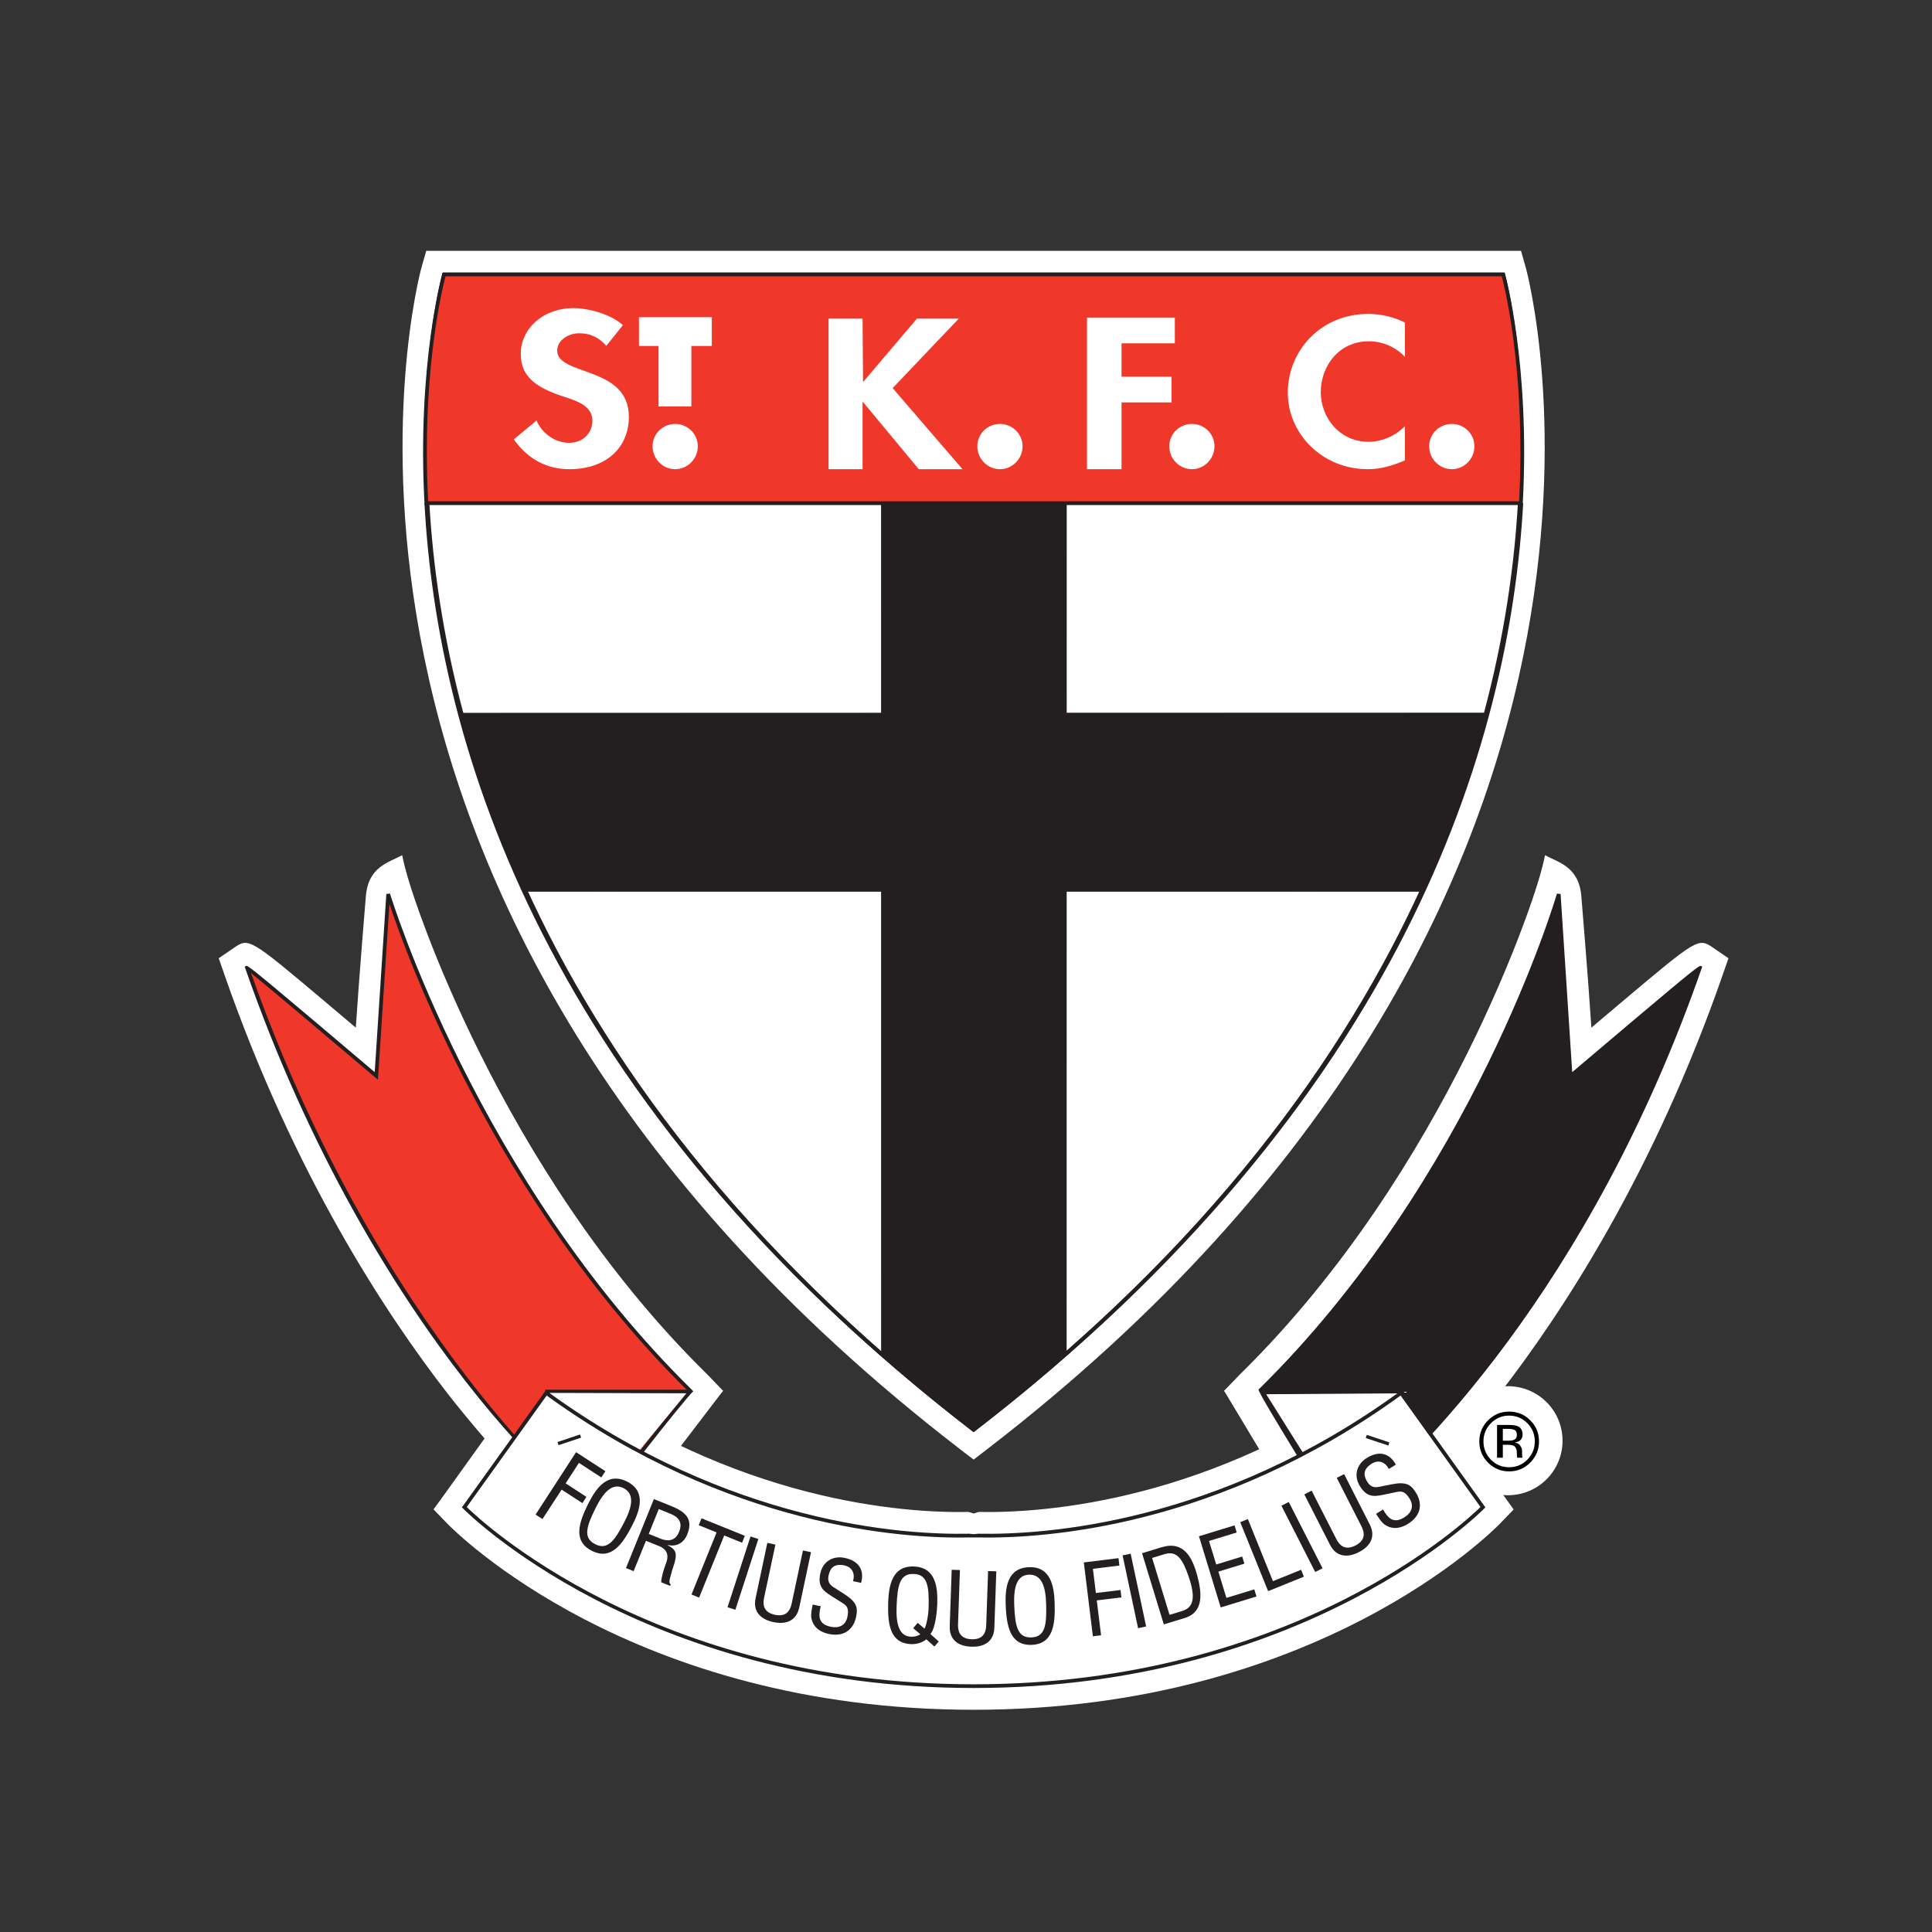 <?xml version="1.0" encoding="utf-8"?>
<!-- Generator: Adobe Illustrator 23.1.0, SVG Export Plug-In . SVG Version: 6.00 Build 0)  -->
<svg version="1.1" id="Layer_1" xmlns="http://www.w3.org/2000/svg" xmlns:xlink="http://www.w3.org/1999/xlink" x="0px" y="0px"
	 viewBox="0 0 80 80" style="enable-background:new 0 0 80 80;" xml:space="preserve">
<rect x="0" y="0" width="80" height="80" fill="#333333" stroke="none"/>
<style type="text/css">
	.st0{fill:none;}
	.st1{fill:#FFFFFF;}
	.st2{fill:#231F20;enable-background:new    ;}
	.st3{fill:#231F20;}
	.st4{fill:#FFFFFF;enable-background:new    ;}
	.st5{fill:#EF3829;enable-background:new    ;}
	.st6{clip-path:url(#SVGID_2_);}
</style>
<title>st-kilda</title>
<path class="st0" d="M0,0h80v80H0V0z"/>
<path class="st1" d="M64.702,59.657c0,1.246-1.01,2.257-2.257,2.257c-1.246,0-2.257-1.01-2.257-2.257
	c0-1.246,1.01-2.257,2.257-2.257C63.691,57.4,64.702,58.411,64.702,59.657z"/>
<path class="st1" d="M65.484,37.165c0,0,0.272,3.252,0.412,5.388c0.585-0.495,1.185-1.002,1.185-1.002
	c3.24-2.73,3.24-2.73,3.874-2.295l0.617,0.423l-0.245,0.707c-2.843,8.158-6.601,13.936-9.253,17.346
	c-0.197,0.253-4.837,6.192-6.463,5.917l-0.699-0.118l-0.144-0.88l0.032,0.216c-0.267-0.684-3.07-4.135-3.476-4.581l-0.636-0.696
	l0.655-0.679c8.713-8.561,12.239-20.053,12.274-20.168c0,0,0.25-0.754,0.358-1.332C64.557,35.729,65.401,35.889,65.484,37.165z"/>
<path d="M63.243,58.93c0.206,0.209,0.31,0.46,0.31,0.754c0,0.297-0.104,0.549-0.31,0.759c-0.207,0.208-0.458,0.313-0.754,0.313
	c-0.295,0-0.547-0.104-0.753-0.313c-0.206-0.21-0.309-0.462-0.309-0.759c0-0.294,0.104-0.545,0.31-0.754
	c0.208-0.208,0.458-0.313,0.752-0.313C62.783,58.618,63.035,58.722,63.243,58.93z M63.365,58.812
	c-0.241-0.241-0.534-0.361-0.876-0.361c-0.34,0-0.631,0.12-0.871,0.361c-0.242,0.241-0.363,0.533-0.363,0.872
	c0,0.344,0.12,0.636,0.359,0.878c0.241,0.243,0.532,0.365,0.874,0.365c0.342,0,0.635-0.121,0.876-0.365
	c0.241-0.243,0.363-0.535,0.363-0.878C63.728,59.343,63.607,59.052,63.365,58.812z M62.673,59.627
	c-0.051,0.02-0.127,0.03-0.228,0.03h-0.216v-0.492h0.204c0.133,0,0.228,0.018,0.288,0.051c0.061,0.034,0.09,0.1,0.09,0.199
	C62.812,59.52,62.766,59.59,62.673,59.627z M61.99,60.36h0.239v-0.535h0.189c0.127,0,0.216,0.015,0.266,0.043
	c0.085,0.051,0.128,0.155,0.128,0.312v0.109l0.005,0.043c0.002,0.005,0.003,0.011,0.003,0.015c0.001,0.005,0.003,0.009,0.004,0.014
	h0.224l-0.008-0.016c-0.005-0.011-0.01-0.035-0.012-0.071c-0.002-0.036-0.003-0.069-0.003-0.101v-0.099
	c0-0.069-0.025-0.139-0.074-0.211c-0.05-0.072-0.127-0.117-0.234-0.133c0.084-0.013,0.15-0.036,0.197-0.065
	c0.089-0.057,0.133-0.147,0.133-0.268c0-0.17-0.07-0.285-0.211-0.344c-0.079-0.032-0.202-0.049-0.371-0.049H61.99V60.36z"/>
<polygon class="st1" points="58.06,56.655 50.688,57.589 54.659,64.202 62.066,62.954 58.647,56.651 "/>
<path class="st1" d="M15.145,37.165c0,0-0.272,3.252-0.412,5.388c-0.585-0.495-1.185-1.002-1.185-1.002
	c-3.239-2.73-3.239-2.73-3.874-2.295l-0.617,0.423l0.246,0.707c2.843,8.158,6.601,13.936,9.253,17.346
	c0.197,0.253,4.837,6.192,6.463,5.917l0.699-0.118l0.143-0.88l-0.032,0.216c0.267-0.684,3.07-4.135,3.476-4.581l0.636-0.696
	l-0.655-0.679c-8.714-8.561-12.239-20.053-12.274-20.168c0,0-0.25-0.754-0.358-1.332C16.071,35.729,15.228,35.889,15.145,37.165z"/>
<polygon class="st1" points="21.94,57.168 17.955,62.504 25.264,63.713 29.94,57.589 22.227,56.697 "/>
<path class="st1" d="M57.44,56.89c-7.298,5.316-14.263,5.769-16.918,5.717c0,0-0.133,0.042-0.206,0.065
	c-0.073-0.023-0.206-0.065-0.206-0.065c-2.655,0.052-9.619-0.401-16.917-5.717l-0.797-0.58l-4.44,6.194l0.568,0.587
	c0.305,0.315,7.624,7.707,21.792,7.707c14.168,0,21.488-7.392,21.793-7.707l0.568-0.586l-4.439-6.195L57.44,56.89z"/>
<path class="st1" d="M62.244,10.387H17.649l-0.202,0.711c-0.074,0.26-7.062,26.274,22.271,48.882l0.597,0.46l0.597-0.46
	c29.335-22.607,22.346-48.622,22.272-48.882l-0.202-0.711H62.244z"/>
<g>
	<path class="st2" d="M65.035,44.553l-0.491-7.53c0,0-3.369,11.72-12.378,20.571c-0.01-0.003,3.29,5.36,3.299,5.352
		c0.439-0.421,9.434-7.123,14.927-22.883C70.418,39.992,65.035,44.553,65.035,44.553z"/>
	<path class="st3" d="M52.113,57.539c-0.058,0.107,3.262,5.435,3.305,5.469l0.05,0.038l0.241-0.205
		c2.892-2.408,10.118-9.443,14.756-22.752l0.02-0.055L70.436,40c-0.015-0.011-0.038-0.011-0.117,0.039c0,0-0.001,0-0.001,0.001
		c-0.257,0.166-1.215,0.964-5.216,4.355c-0.02-0.294-0.481-7.377-0.481-7.377l-0.151-0.016
		C64.436,37.119,61.003,48.805,52.113,57.539z M64.494,37.442c0.049,0.738,0.474,7.269,0.474,7.269l0.117-0.099
		c1.259-1.067,4.307-3.643,5.133-4.316C65.589,53.391,58.472,60.34,55.61,62.722c0,0-0.069,0.058-0.127,0.108
		c-0.259-0.404-3.022-4.888-3.22-5.225C60.261,49.723,63.833,39.5,64.494,37.442z"/>
</g>
<g>
	<polygon class="st4" points="58.067,57.633 60.513,62.143 55.493,62.705 52.322,57.673 	"/>
	<path class="st3" d="M58.066,57.573l-5.854,0.04l3.23,5.125c0.058,0.028,5.078-0.535,5.078-0.535l0.089-0.01l-2.506-4.621
		L58.066,57.573z M58.031,57.694c0.033,0.062,2.304,4.248,2.386,4.399c-0.172,0.02-4.93,0.552-4.93,0.552c0,0,0,0,0,0
		c0-0.059-2.755-4.435-3.056-4.913C52.638,57.731,57.961,57.694,58.031,57.694z"/>
</g>
<g>
	<path class="st5" d="M15.583,44.553l0.491-7.53c0,0,3.517,11.734,12.525,20.585c-0.025-0.004-3.718,4.434-3.718,5.042
		c0,0.608-9.164-6.826-14.655-22.586C10.201,39.992,15.583,44.553,15.583,44.553z"/>
	<path class="st3" d="M15.997,37.018c0,0-0.462,7.083-0.481,7.377c-4.004-3.393-4.96-4.19-5.216-4.356l0,0
		c-0.079-0.051-0.101-0.05-0.116-0.039l-0.049,0.033l0.019,0.057c5.331,15.299,14.104,22.774,14.714,22.671l0.064-0.011l0.027-0.099
		c0-0.528,3.472-4.775,3.69-4.984l0.058-0.055l-0.053-0.059c-8.891-8.735-12.47-20.435-12.505-20.552L15.997,37.018z M15.66,44.558
		c0,0,0.418-6.408,0.465-7.128c0.674,2.028,4.36,12.283,12.371,20.181c-0.294,0.339-3.691,4.409-3.691,5.039
		c-0.665-0.022-9.224-7.671-14.411-22.36c0.808,0.657,3.874,3.249,5.139,4.321l0.117,0.099L15.66,44.558z"/>
</g>
<g>
	<rect x="22.578" y="57.545" class="st3" width="5.989" height="0.154"/>
</g>
<polygon class="st1" points="22.776,57.677 20.056,62.143 24.622,62.318 28.419,57.693 "/>
<g>
	<path class="st4" d="M40.315,63.587c0-0.061-8.556,0.754-17.699-5.906l-3.39,4.729c0,0,7.173,7.409,21.089,7.409
		c13.917,0,21.09-7.409,21.09-7.409l-3.389-4.729C48.872,64.341,40.315,63.526,40.315,63.587z"/>
	<path class="st3" d="M57.97,57.618c-7.52,5.477-14.72,5.943-17.466,5.89c0,0-0.123,0.012-0.188,0.018
		c-0.065-0.006-0.188-0.018-0.188-0.018c-2.746,0.054-9.946-0.413-17.465-5.89l-0.063-0.046l-3.473,4.845l0.045,0.046
		c0.072,0.074,7.355,7.433,21.145,7.433c13.79,0,21.074-7.358,21.145-7.433l0.045-0.046l-3.472-4.845L57.97,57.618z M22.636,57.786
		c7.534,5.46,14.74,5.931,17.494,5.877l0.202-0.001l0.169,0.001c2.754,0.054,9.962-0.417,17.495-5.877
		c0.083,0.116,3.233,4.511,3.307,4.616c-0.479,0.474-7.672,7.341-20.988,7.341c-13.315,0-20.508-6.867-20.988-7.341
		C19.402,62.297,22.553,57.902,22.636,57.786z"/>
</g>
<path class="st3" d="M49.06,66.997c0.797-0.244,0.708-1.041,0.512-1.768c-0.199-0.733-0.553-1.441-1.472-1.161l-0.81,0.248
	l0.901,2.946L49.06,66.997z"/>
<path class="st3" d="M41.643,66.465c0.038,0.854,0.173,1.676,1.073,1.645c0.899-0.032,0.981-0.862,0.955-1.715
	c-0.02-0.706-0.16-1.532-1.06-1.501C41.696,64.927,41.618,65.759,41.643,66.465z"/>
<path class="st3" d="M38.528,67.664c0.219-0.264,0.274-1.014,0.282-1.228c0.024-0.707-0.057-1.539-0.973-1.571
	c-0.9-0.031-1.035,0.794-1.06,1.501c-0.021,0.854,0.057,1.683,0.956,1.714c0.226,0.008,0.487-0.073,0.624-0.2l0.335,0.299
	l0.179-0.207L38.528,67.664z"/>
<g>
	<path class="st4" d="M18.388,11.365c0,0-7.221,25.376,21.927,47.839c29.149-22.464,21.928-47.839,21.928-47.839H18.388z"/>
	<path class="st3" d="M62.244,11.288H18.33l-0.016,0.056c-0.072,0.254-6.901,25.683,21.954,47.922l0.047,0.036l0.047-0.036
		c28.856-22.238,22.028-47.667,21.955-47.922l-0.016-0.056H62.244z M62.184,11.442c0.082,0.307,0.735,2.931,0.735,7.099
		c0,9.139-3.178,25.57-22.603,40.564C20.892,44.111,17.713,27.681,17.713,18.542c0-4.168,0.654-6.792,0.735-7.1
		C18.568,11.442,62.064,11.442,62.184,11.442z"/>
</g>
<g>
	<path class="st3" d="M40.315,59.105c-17.696-13.66-22.051-28.351-22.585-38.274l-0.154,0.008
		c0.536,9.965,4.908,24.721,22.692,38.427l0.047,0.036l0.047-0.036c17.766-13.692,22.155-28.454,22.71-38.426l-0.155-0.009
		C62.366,30.762,57.993,45.459,40.315,59.105z"/>
</g>
<g>
	<polygon class="st2" points="36.49,20.835 44.16,20.835 44.16,56.054 40.315,59.204 36.49,56.062 	"/>
	<path class="st3" d="M36.48,20.825v35.237c0.004,0.008,3.829,3.15,3.829,3.15c0.013,0,3.858-3.15,3.858-3.15l0.004-35.227
		l-7.68-0.01H36.48z M44.16,20.844l-0.01,35.21c-0.002-0.003-3.841,3.142-3.841,3.142c0-0.01-3.812-3.142-3.812-3.142
		s0.004-35.19,0.004-35.21C36.52,20.844,44.16,20.844,44.16,20.844z"/>
</g>
<g>
	<path class="st5" d="M62.978,20.835c0.311-5.793-0.735-9.47-0.735-9.47H18.388c0,0-1.046,3.677-0.735,9.47H62.978z"/>
	<path class="st3" d="M18.388,11.288H18.33l-0.016,0.056c-0.01,0.037-1.046,3.755-0.737,9.495l0.004,0.073h45.471l0.003-0.073
		c0.308-5.74-0.727-9.458-0.737-9.495l-0.016-0.056h-0.059H18.388z M62.184,11.442c0.079,0.292,0.774,3.005,0.774,7.272
		c0,0.646-0.018,1.33-0.055,2.043c-0.15,0-45.025,0-45.174,0c-0.037-0.714-0.055-1.399-0.055-2.046c0-4.265,0.696-6.978,0.775-7.27
		C18.567,11.442,62.065,11.442,62.184,11.442z"/>
</g>
<path class="st3" d="M24.362,62.256c-0.381,0.766-0.661,1.549,0.142,1.958c0.801,0.409,1.275-0.276,1.666-1.035
	c0.325-0.628,0.603-1.418-0.199-1.827C25.155,60.936,24.683,61.627,24.362,62.256z"/>
<path class="st1" d="M48.647,14.215v-1.066H45.01v6.28h1.43v-2.765h2.072v-1.066h-2.072v-1.382H48.647z M58.175,13.355
	c-0.458-0.227-0.979-0.357-1.509-0.357c-1.985,0-3.341,1.531-3.341,3.263c0,1.685,1.41,3.167,3.314,3.167
	c0.549,0,1.042-0.154,1.536-0.364v-1.418c-0.368,0.382-0.934,0.648-1.5,0.648c-1.231,0-1.985-1.029-1.985-2.057
	c0-1.052,0.727-2.105,1.994-2.105c0.566,0,1.123,0.243,1.491,0.648V13.355z M60.116,17.554c-0.515,0-0.937,0.411-0.937,0.926
	c0,0.516,0.422,0.948,0.937,0.948c0.516,0,0.937-0.431,0.937-0.948C61.053,17.966,60.632,17.554,60.116,17.554z M49.353,17.554
	c-0.516,0-0.936,0.411-0.936,0.926c0,0.516,0.421,0.948,0.936,0.948c0.516,0,0.936-0.431,0.936-0.948
	C50.289,17.966,49.869,17.554,49.353,17.554z M27.958,17.554c-0.516,0-0.937,0.411-0.937,0.926c0,0.516,0.421,0.948,0.937,0.948
	c0.516,0,0.937-0.431,0.937-0.948C28.895,17.966,28.473,17.554,27.958,17.554z M35.737,15.822l-0.02-2.63h-1.408v6.237h1.408v-2.804
	l2.328,2.804h1.811l-2.893-3.358l2.739-2.878h-1.734L35.737,15.822z M25.791,13.464c-0.456-0.429-1.379-0.705-2.044-0.705
	c-1.261,0-2.184,0.848-2.184,1.898c0,0.983,0.705,1.394,1.668,1.73c0.586,0.194,1.3,0.379,1.3,1.034
	c0,0.487-0.367,0.915-0.963,0.915c-0.625,0-1.151-0.437-1.35-0.924l-0.942,0.781c0.516,0.731,1.27,1.235,2.302,1.235
	c1.528,0,2.462-0.899,2.462-2.168c0-2.125-2.968-1.68-2.968-2.746c0-0.411,0.447-0.714,0.913-0.714c0.487,0,0.845,0.202,1.122,0.521
	L25.791,13.464z M41.405,17.554c-0.516,0-0.936,0.411-0.936,0.926c0,0.516,0.421,0.948,0.936,0.948c0.516,0,0.937-0.431,0.937-0.948
	C42.342,17.966,41.92,17.554,41.405,17.554z M28.628,14.326h0.847v-1.191h-3.017v1.191h0.811v2.504h1.359V14.326z"/>
<polygon class="st3" points="22.462,62.902 23.255,61.682 24.116,62.241 24.284,61.983 23.422,61.423 23.972,60.575 24.9,61.178 
	25.068,60.919 23.854,60.132 22.177,62.716 "/>
<path class="st1" d="M25.852,63.025c-0.408,0.793-0.704,1.173-1.209,0.915c-0.505-0.258-0.371-0.72,0.03-1.515
	c0.307-0.613,0.675-1.045,1.143-0.806C26.299,61.865,26.167,62.416,25.852,63.025z"/>
<path class="st3" d="M26.747,63.801l0.552,0.222c0.373,0.151,0.389,0.441,0.274,0.727c-0.078,0.191-0.189,0.557-0.195,0.768
	l0.369,0.149l0.026-0.065c-0.077-0.031-0.049-0.166-0.038-0.224c0.056-0.225,0.121-0.442,0.196-0.661
	c0.108-0.399,0.064-0.554-0.291-0.737l0.003-0.008c0.349,0.088,0.652-0.069,0.799-0.399c0.284-0.651-0.033-0.961-0.631-1.203
	l-0.735-0.297l-1.155,2.857l0.316,0.128L26.747,63.801z"/>
<path class="st1" d="M27.278,62.487l0.446,0.18c0.213,0.086,0.593,0.253,0.402,0.748c-0.193,0.502-0.614,0.359-0.764,0.302
	l-0.499-0.201L27.278,62.487z"/>
<polygon class="st3" points="28.933,63.156 29.672,63.454 28.633,66.025 28.949,66.153 29.988,63.582 30.727,63.88 30.842,63.594 
	29.048,62.87 "/>
<polygon class="st3" points="30.45,66.658 31.402,63.727 31.077,63.622 30.126,66.552 "/>
<path class="st3" d="M31.288,66.176c-0.115,0.538,0.187,0.875,0.734,0.991c0.547,0.117,0.959-0.069,1.074-0.607l0.486-2.287
	l-0.334-0.071l-0.46,2.166c-0.046,0.237-0.167,0.611-0.702,0.497c-0.535-0.114-0.493-0.504-0.439-0.74l0.461-2.167l-0.334-0.071
	L31.288,66.176z"/>
<path class="st3" d="M35.657,65.543c0.152-0.56-0.125-0.917-0.676-1.033c-0.49-0.105-0.909,0.147-1.014,0.644
	c-0.063,0.298-0.042,0.554,0.212,0.76c0.143,0.118,0.39,0.259,0.541,0.359c0.281,0.181,0.465,0.224,0.368,0.683
	c-0.075,0.353-0.349,0.476-0.687,0.405c-0.502-0.107-0.527-0.407-0.416-0.849l-0.334-0.071c-0.03,0.161-0.085,0.402-0.053,0.564
	c0.089,0.431,0.425,0.59,0.722,0.654c0.578,0.123,1.007-0.135,1.129-0.705c0.084-0.398,0.022-0.621-0.503-0.956
	c-0.148-0.094-0.292-0.187-0.44-0.282c-0.177-0.114-0.242-0.262-0.198-0.471c0.05-0.233,0.166-0.528,0.653-0.425
	c0.334,0.071,0.452,0.344,0.361,0.653L35.657,65.543z"/>
<path class="st1" d="M38.109,67.67c-0.127,0.086-0.238,0.102-0.373,0.102c-0.526-0.002-0.638-0.573-0.61-1.258
	c0.035-0.89,0.142-1.36,0.709-1.34c0.566,0.02,0.64,0.495,0.617,1.387c-0.007,0.328-0.096,0.761-0.171,0.878l-0.28-0.24l-0.189,0.22
	L38.109,67.67z"/>
<path class="st3" d="M39.326,67.337c-0.02,0.55,0.336,0.83,0.895,0.849c0.559,0.02,0.934-0.235,0.953-0.785l0.081-2.336l-0.34-0.011
	l-0.077,2.212c-0.005,0.243-0.059,0.631-0.605,0.612c-0.547-0.019-0.574-0.411-0.562-0.653l0.078-2.213l-0.341-0.011L39.326,67.337z
	"/>
<path class="st1" d="M43.318,66.416c0.028,0.891-0.047,1.366-0.613,1.386c-0.566,0.02-0.673-0.449-0.708-1.34
	c-0.028-0.685,0.084-1.24,0.609-1.258C43.148,65.184,43.299,65.729,43.318,66.416z"/>
<polygon class="st3" points="45.593,67.713 45.415,66.269 46.435,66.144 46.398,65.839 45.378,65.963 45.255,64.961 46.352,64.826 
	46.314,64.52 44.879,64.697 45.254,67.754 "/>
<rect x="46.809" y="64.343" transform="matrix(0.978 -0.208 0.208 0.978 -12.678 11.214)" class="st3" width="0.341" height="3.082"/>
<path class="st1" d="M47.707,64.511l0.522-0.159c0.526-0.161,0.758,0.257,0.987,0.922c0.301,0.871,0.214,1.288-0.266,1.434
	l-0.522,0.16L47.707,64.511z"/>
<polygon class="st3" points="52.028,66.107 51.938,65.812 50.783,66.165 50.45,65.077 51.527,64.748 51.436,64.453 50.361,64.782 
	50.062,63.808 51.209,63.457 51.12,63.162 49.646,63.613 50.547,66.56 "/>
<polygon class="st3" points="53.991,65.287 53.876,65.001 52.71,65.473 51.672,62.902 51.356,63.029 52.51,65.886 "/>
<rect x="53.74" y="62.11" transform="matrix(0.891 -0.454 0.454 0.891 -23.019 31.407)" class="st3" width="0.341" height="3.081"/>
<path class="st3" d="M55.071,63.963c0.25,0.49,0.697,0.562,1.195,0.309c0.498-0.254,0.702-0.658,0.452-1.149l-1.061-2.083
	l-0.304,0.155l1.005,1.973c0.114,0.214,0.255,0.58-0.232,0.828c-0.487,0.248-0.701-0.081-0.808-0.299l-1.006-1.973L54.01,61.88
	L55.071,63.963z"/>
<path class="st3" d="M57.799,60.647c-0.279-0.508-0.727-0.573-1.204-0.275c-0.425,0.266-0.551,0.737-0.282,1.17
	c0.161,0.257,0.355,0.427,0.68,0.398c0.185-0.014,0.46-0.084,0.638-0.118c0.328-0.064,0.491-0.161,0.739,0.236
	c0.191,0.307,0.08,0.585-0.213,0.768c-0.435,0.272-0.661,0.074-0.888-0.321l-0.29,0.18c0.091,0.137,0.218,0.349,0.354,0.443
	c0.363,0.248,0.716,0.129,0.974-0.032c0.501-0.313,0.631-0.796,0.322-1.291c-0.215-0.344-0.415-0.462-1.025-0.338
	c-0.172,0.035-0.34,0.067-0.512,0.102c-0.206,0.042-0.357-0.02-0.469-0.201c-0.127-0.202-0.247-0.495,0.175-0.759
	c0.288-0.181,0.564-0.066,0.713,0.218L57.799,60.647z"/>
<g>
	
		<rect x="23.069" y="59.568" transform="matrix(0.948 -0.318 0.318 0.948 -17.728 10.577)" class="st3" width="0.986" height="0.138"/>
</g>
<g>
	<polygon class="st3" points="56.553,59.546 57.488,59.858 57.532,59.727 56.596,59.415 	"/>
</g>
<g>
	<defs>
		<path id="SVGID_1_" d="M17.653,20.835c0.507,9.426,4.609,24.456,22.662,38.369c18.054-13.913,22.156-28.944,22.68-38.369"/>
	</defs>
	<clipPath id="SVGID_2_">
		<use xlink:href="#SVGID_1_"  style="overflow:visible;"/>
	</clipPath>
	<g class="st6">
		<polygon class="st2" points="62.931,29.522 60.584,36.919 19.84,36.919 17.189,29.522 		"/>
		<path class="st3" d="M62.931,29.513H17.189c-0.009,0.013,2.642,7.409,2.642,7.409l40.753,0.006
			c0.009-0.007,2.357-7.403,2.357-7.403l0.004-0.013H62.931z M19.84,36.909c0.009,0.006-2.642-7.39-2.642-7.39
			s45.692,0.013,45.719,0.013c-0.008,0.026-2.343,7.383-2.343,7.383L19.84,36.909z"/>
	</g>
</g>
<path class="st0" d="M0,0h80v80H0V0z"/>
</svg>
